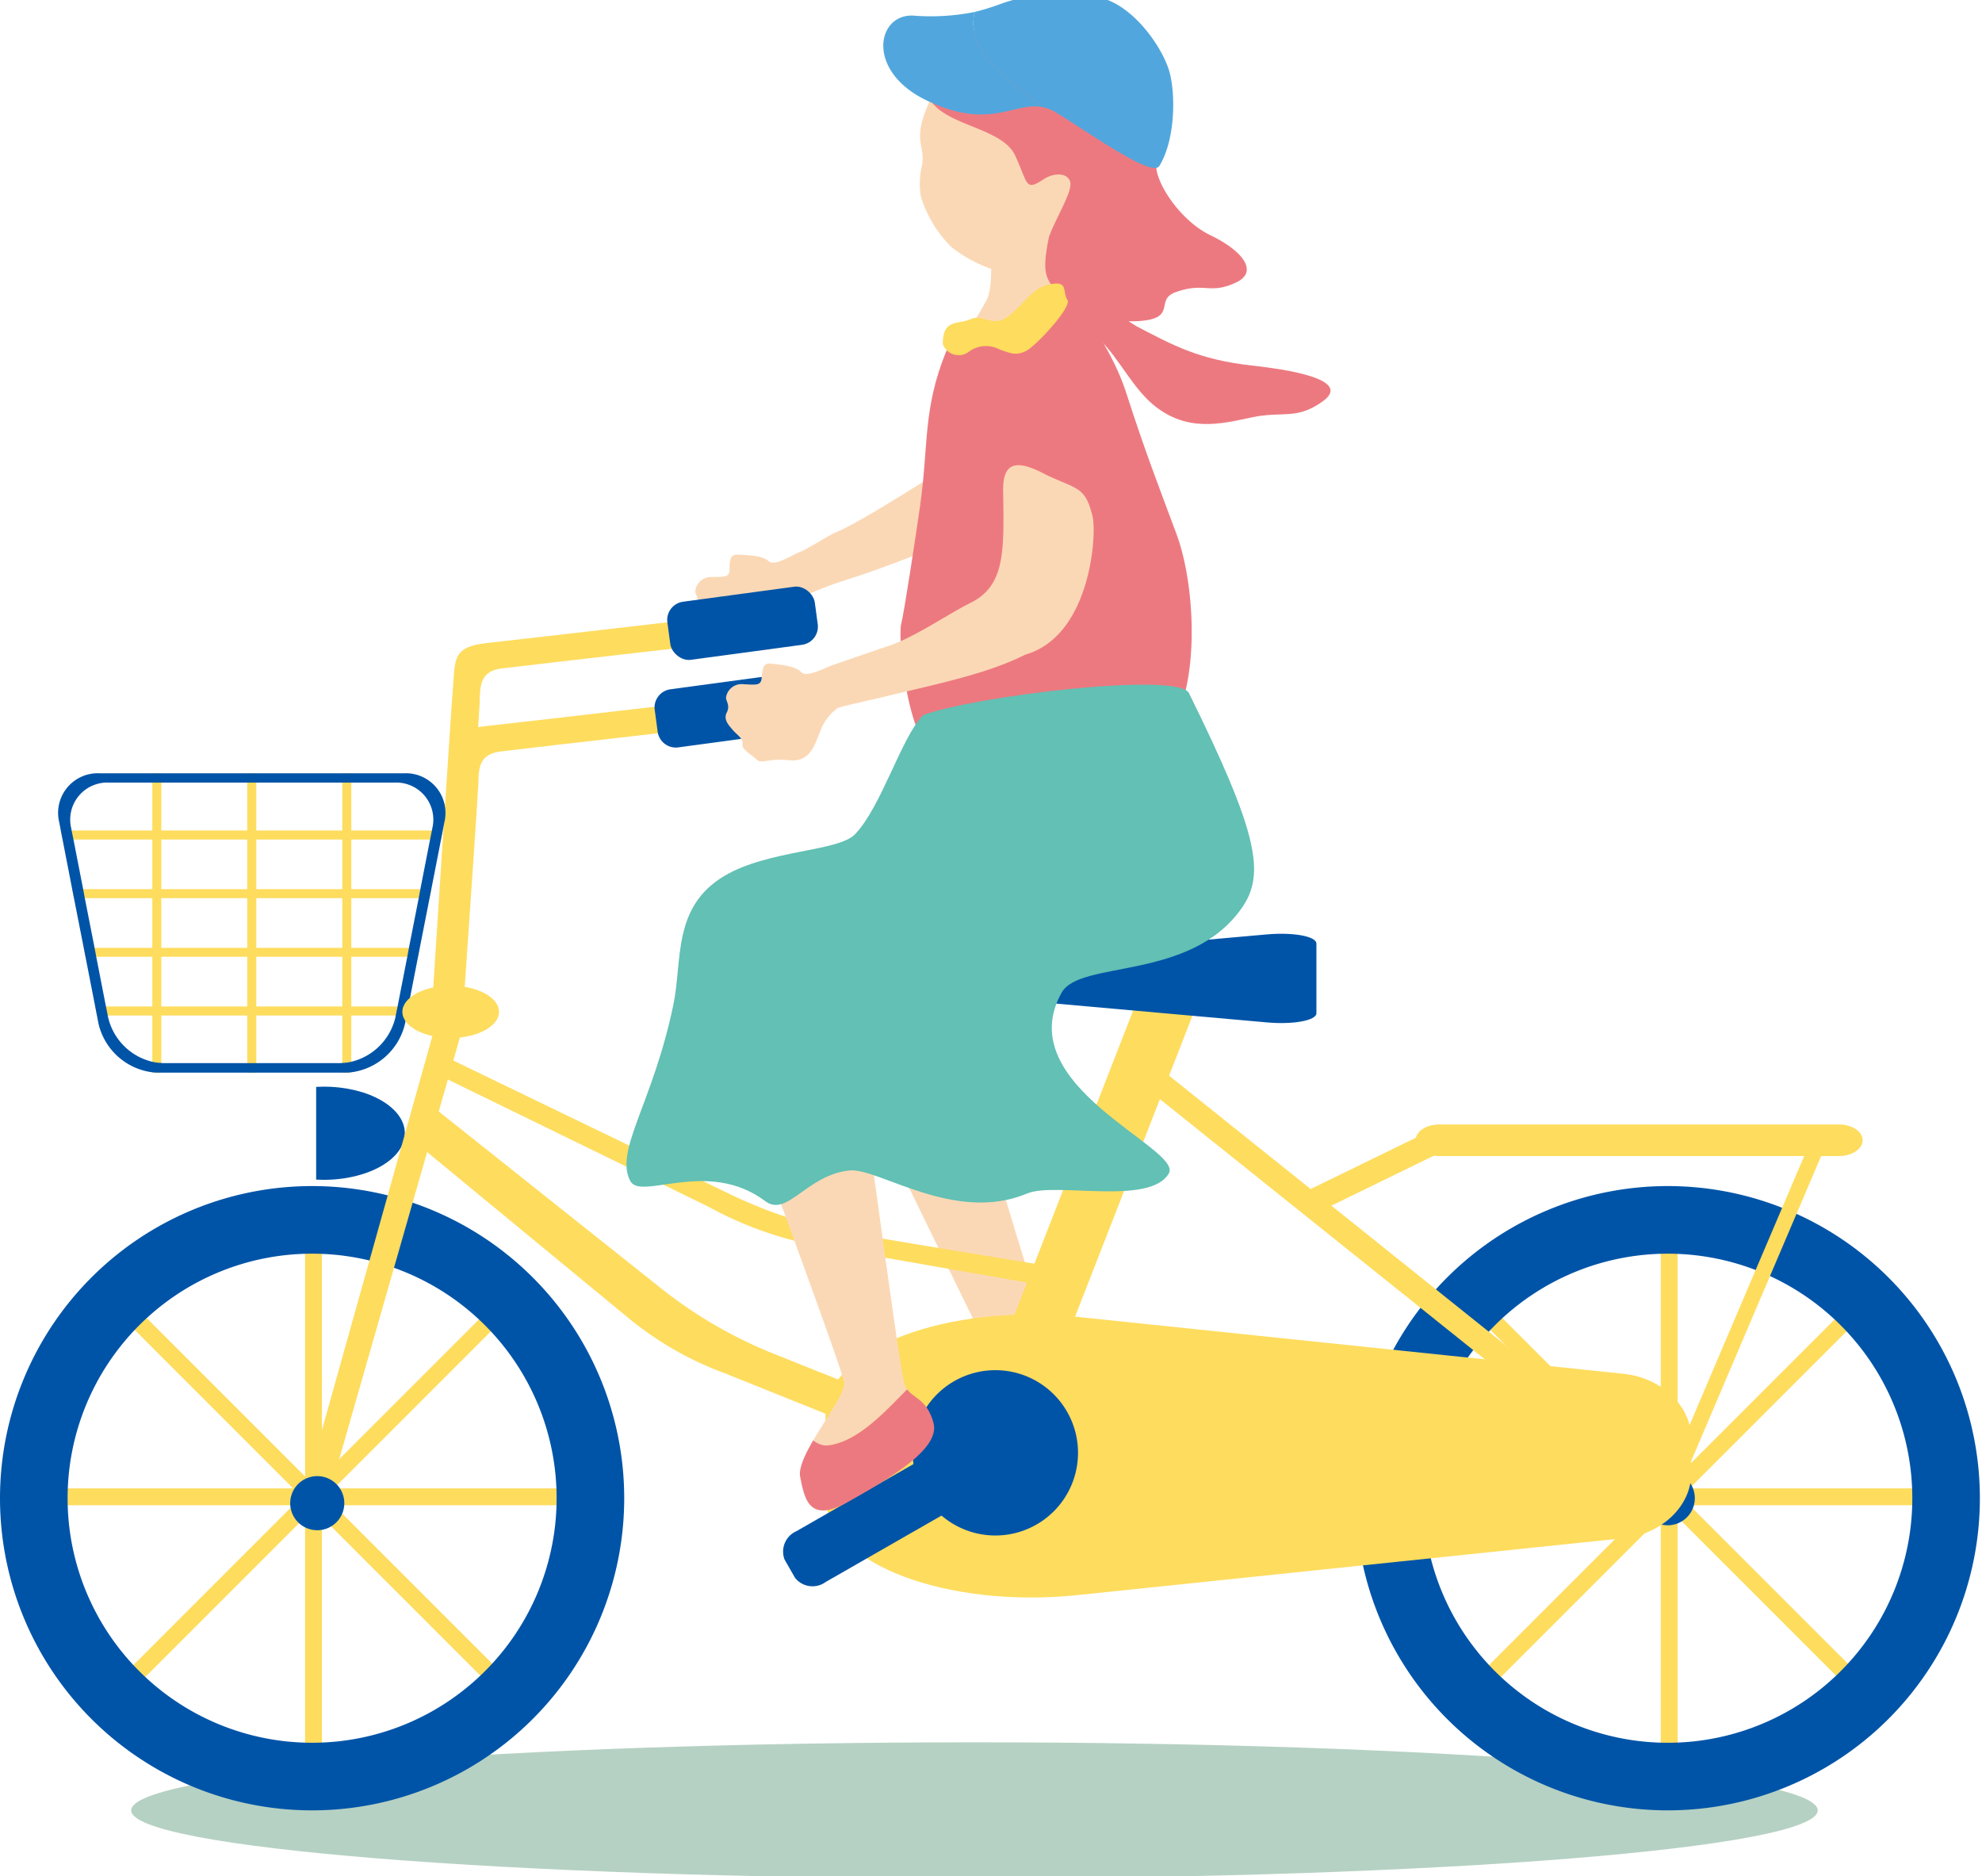 <svg xmlns="http://www.w3.org/2000/svg" xmlns:xlink="http://www.w3.org/1999/xlink" width="168" height="159" viewBox="0 0 168 159"  preserveAspectRatio="none"><defs><clipPath id="a"><rect width="168" height="159" transform="translate(0 0.001)" fill="none"/></clipPath><clipPath id="b"><rect width="167.821" height="159.77" fill="none"/></clipPath><clipPath id="c"><rect width="142.955" height="11.534" fill="none"/></clipPath></defs><g transform="translate(0 -0.578)"><g transform="translate(0 0.576)" clip-path="url(#a)"><g transform="translate(0 -0.568)"><g clip-path="url(#b)"><g transform="translate(11.12 148.235)" opacity="0.8" style="mix-blend-mode:multiply;isolation:isolate"><g clip-path="url(#c)"><path d="M153.807,150.432c0,3.185-32,5.767-71.478,5.767s-71.477-2.582-71.477-5.767,32-5.767,71.477-5.767,71.478,2.582,71.478,5.767" transform="translate(-10.852 -144.665)" fill="#a3c6b4"/></g></g><path d="M84.036,122.671a23.7,23.7,0,0,0,.854-3.683c-.1-.861-11.225-23.011-11.419-23.924,0,0,7.808-2.029,8.643.472s5.809,20.352,7.235,20.247a1.806,1.806,0,0,1,.32.026c-.877,3.139-2.033,7.821-5.633,6.862" transform="translate(1.814 2.327)" fill="#fbd8b5"/><path d="M83.789,122.152c3.6.959,4.756-3.724,5.633-6.862a5.041,5.041,0,0,1,3.53,3.348c.514,1.707-1.687,4.881-4.9,7.387s-4.217-.025-4.546-1.383a6.478,6.478,0,0,1,.282-2.489" transform="translate(2.06 2.846)" fill="#ed7980"/><path d="M58.925,48.525c1.079-.02,1.465.026,1.491-.608s-.041-1.326.69-1.289,2.1.05,2.626.553,2.218-.673,2.824-.854c.882-.421,2.227-1.325,2.973-1.636,2.165-.9,8.02-4.731,9.838-5.794,2.9-1.693,11.766,2.223,6.365,4.192-9.53,3.429-10.978,4.273-15.763,5.788A31.106,31.106,0,0,0,67,50.022a4.245,4.245,0,0,0-1.358,2.13c-.367,1.034-.6,2.621-2.453,2.55s-2.312.511-2.754.117-1.332-.744-1.276-1.227-.59-.8-.894-1.132-.886-.79-.614-1.443-.134-.946-.142-1.289a1.333,1.333,0,0,1,1.414-1.2" transform="translate(1.42 0.95)" fill="#fbd8b5"/><rect width="47.127" height="1.428" transform="translate(117.921 126.714)" fill="#fedc5e"/><rect width="1.428" height="47.127" transform="translate(124.317 111.272) rotate(-45)" fill="#fedc5e"/><rect width="1.428" height="47.127" transform="translate(140.77 103.865)" fill="#fedc5e"/><rect width="47.127" height="1.428" transform="translate(124.318 143.586) rotate(-45)" fill="#fedc5e"/><path d="M112.142,125.112A26.455,26.455,0,1,0,138.6,98.657a26.455,26.455,0,0,0-26.455,26.455m5.73,0A20.725,20.725,0,1,1,138.6,145.838a20.725,20.725,0,0,1-20.725-20.725" transform="translate(2.768 2.435)" fill="#0054a7"/><path d="M135.722,124.53a2.293,2.293,0,1,0,2.293-2.293,2.293,2.293,0,0,0-2.293,2.293" transform="translate(3.35 3.017)" fill="#0054a7"/><rect width="47.127" height="1.428" transform="translate(3.011 126.714)" fill="#fedc5e"/><rect width="1.428" height="47.127" transform="translate(9.407 111.272) rotate(-45)" fill="#fedc5e"/><rect width="1.428" height="47.127" transform="translate(25.86 103.865)" fill="#fedc5e"/><rect width="47.128" height="1.428" transform="translate(9.407 143.586) rotate(-45)" fill="#fedc5e"/><path d="M0,125.112A26.455,26.455,0,1,0,26.455,98.657,26.455,26.455,0,0,0,0,125.112m5.73,0a20.725,20.725,0,1,1,20.725,20.725A20.725,20.725,0,0,1,5.73,125.112" transform="translate(0 2.435)" fill="#0054a7"/><rect width="49.348" height="4.841" transform="translate(80.339 126.486) rotate(-68.687)" fill="#fedc5e"/><path d="M94.419,128.273,60.468,114.63a27.853,27.853,0,0,1-8.258-4.816C49.423,107.525,33.8,94.641,33.8,94.641l2.022-2.569,19.071,15.171a38.312,38.312,0,0,0,10.183,5.917c3.989,1.6,30.51,12.213,30.51,12.213Z" transform="translate(0.834 2.273)" fill="#fedc5e"/><path d="M93.9,87.251l41.39,33.147a12.729,12.729,0,0,1-1.357,1.525L92.624,88.842Z" transform="translate(2.286 2.154)" fill="#fedc5e"/><path d="M66.985,50.747S43.335,53.5,40.421,53.811s-2.714,1.373-2.892,3.515-1.761,26.8-1.761,26.8l2.287.149S39.733,60,39.777,58.837,39.7,56.215,41.6,55.973s25.652-2.948,25.652-2.948Z" transform="translate(0.883 1.253)" fill="#fedc5e"/><rect width="12.61" height="4.968" rx="1.553" transform="translate(56.36 51.775) rotate(-7.689)" fill="#0054a7"/><path d="M37.405,64.2c.176-2.142-.024-3.207,2.891-3.515s26.565-3.064,26.565-3.064l.262,2.278S43.366,62.6,41.47,62.845s-1.773,1.7-1.818,2.864c-.032.836-.909,13.643-1.4,20.758H35.936c.466-7.225,1.341-20.711,1.469-22.269" transform="translate(0.887 1.422)" fill="#fedc5e"/><path d="M1.553,0h9.505A1.553,1.553,0,0,1,12.61,1.553V3.416a1.552,1.552,0,0,1-1.552,1.552h-9.5A1.553,1.553,0,0,1,0,3.415V1.553A1.553,1.553,0,0,1,1.553,0Z" transform="translate(55.288 59.197) rotate(-7.689)" fill="#0054a7"/><path d="M26.789,90.434c3.8,0,6.879,1.768,6.879,3.949s-3.08,3.948-6.879,3.948c-.215,0-.427-.007-.637-.018v-7.86c.21-.011.422-.018.637-.018" transform="translate(0.646 2.232)" fill="#0054a7"/><path d="M84.53,82.92c0,.292.446.57,1.018.621L105.285,85.3c2.216.2,4.211-.147,4.211-.783v-5.89c0-.637-2-.981-4.211-.783L85.548,79.6c-.572.051-1.018.329-1.018.621Z" transform="translate(2.087 1.92)" fill="#0054a7"/><path d="M117.1,94.9c0,.736.9,1.337,2,1.337h33.893c1.1,0,2-.6,2-1.337s-.9-1.337-2-1.337H119.1c-1.1,0-2,.6-2,1.337" transform="translate(2.891 2.309)" fill="#fedc5e"/><rect width="12.58" height="2.038" transform="translate(110.701 101.534) rotate(-25.998)" fill="#fedc5e"/><rect width="33.121" height="1.32" transform="translate(140.673 127.308) rotate(-66.918)" fill="#fedc5e"/><path d="M88.835,105.83s-17.162-2.793-19.192-3.205a40.76,40.76,0,0,1-8.565-2.982c-3.045-1.459-24.045-11.611-24.045-11.611L35.469,89.1s22.312,10.882,23.737,11.586a31.1,31.1,0,0,0,8.723,3.2c3.49.634,20.623,3.626,20.623,3.626Z" transform="translate(0.876 2.173)" fill="#fedc5e"/><path d="M39.046,84.058,36.763,83.7l-11.72,41.81,1.975.56Z" transform="translate(0.618 2.066)" fill="#fedc5e"/><path d="M24.005,124.941a2.293,2.293,0,1,0,2.293-2.293,2.293,2.293,0,0,0-2.293,2.293" transform="translate(0.593 3.027)" fill="#0054a7"/><path d="M68.288,124.679c0,5.834,10.519,9.511,21.337,8.384l46.3-4.823c3.278-.341,5.73-2.767,5.73-5.418v-3.1c0-2.651-2.452-5.076-5.73-5.418l-46.3-4.823c-10.818-1.127-21.337,2.55-21.337,8.384Z" transform="translate(1.686 2.697)" fill="#fedc5e"/><path d="M75.5,120.89a7.006,7.006,0,1,0,7.006-7.006A7.006,7.006,0,0,0,75.5,120.89" transform="translate(1.864 2.811)" fill="#0054a7"/><path d="M65.794,131.316a1.891,1.891,0,0,0,2.6.345l10.7-6.134a1.891,1.891,0,0,0,1.013-2.415l-.887-1.549a1.892,1.892,0,0,0-2.6-.345l-10.7,6.134a1.893,1.893,0,0,0-1.014,2.415Z" transform="translate(1.598 2.983)" fill="#0054a7"/><path d="M5.029,69.245l.149.768H37.256l.149-.768Z" transform="translate(0.124 1.709)" fill="#fedc5e"/><path d="M7.873,83.8l.15.767H34.271l.149-.767Z" transform="translate(0.194 2.068)" fill="#fedc5e"/><path d="M6.927,78.95l.149.76H35.263l.149-.76Z" transform="translate(0.171 1.949)" fill="#fedc5e"/><path d="M5.974,74.1l.15.76H36.263l.15-.76Z" transform="translate(0.147 1.829)" fill="#fedc5e"/><path d="M28.316,64.509V89.892H28.6a3.4,3.4,0,0,0,.478-.03V64.509Z" transform="translate(0.699 1.592)" fill="#fedc5e"/><rect width="0.767" height="25.383" transform="translate(20.957 66.101)" fill="#fedc5e"/><path d="M12.6,64.509V89.863a3.329,3.329,0,0,0,.478.03h.283V64.509Z" transform="translate(0.311 1.592)" fill="#fedc5e"/><path d="M4.9,68.661l.134.7.149.767L6,74.334l.149.761.828,4.211.149.76.82,4.2.15.769.134.7a5.387,5.387,0,0,0,4.555,4.122,3.329,3.329,0,0,0,.478.03H29.179a3.4,3.4,0,0,0,.478-.03,5.387,5.387,0,0,0,4.555-4.122l.134-.7.149-.769.821-4.2.149-.76.828-4.211.149-.761.821-4.2.149-.767.134-.7a3.36,3.36,0,0,0-3.421-4.152H8.32A3.36,3.36,0,0,0,4.9,68.661m1.051.7-.03-.171a3.141,3.141,0,0,1,3.205-3.885H33.316a3.141,3.141,0,0,1,3.205,3.885l-.03.171-.157.767-.82,4.2-.141.761-.828,4.211-.141.76-.82,4.2-.157.769-.03.171a5.053,5.053,0,0,1-3.742,3.765,3.8,3.8,0,0,1-.76.1,1.1,1.1,0,0,1-.216.014H13.762a1.1,1.1,0,0,1-.216-.014,3.811,3.811,0,0,1-.76-.1,5.053,5.053,0,0,1-3.742-3.765l-.03-.171-.157-.769-.82-4.2-.141-.76-.828-4.211-.141-.761-.82-4.2Z" transform="translate(0.119 1.592)" fill="#0054a7"/><path d="M33.284,84.3c0,1.222,1.833,2.214,4.095,2.214s4.095-.992,4.095-2.214-1.833-2.214-4.095-2.214-4.095.992-4.095,2.214" transform="translate(0.822 2.026)" fill="#fedc5e"/><path d="M82.546,18.574c.258-.017,3.661.011,3.981-.043.114.383-.239,2.58.267,4.083.575,1.707,1.863,5.415,3.309,6.666,1.479,1.276.707,3.831.182,5.655-.319.552-12.731,5.193-13.5,2.406a24.237,24.237,0,0,1,1.973-7.3,28.907,28.907,0,0,0,3.025-4.6c.481-1.109.291-3.4.343-3.776.142-1.042.449-2.7.422-3.089" transform="translate(1.895 0.457)" fill="#fbd8b5"/><path d="M91.943,20.347a8.309,8.309,0,0,1-7.073,3.564,11.849,11.849,0,0,1-6.11-2.464A10.34,10.34,0,0,1,76.186,17.2a6.207,6.207,0,0,1,.057-2.517c.439-1.969-1.024-2.072.846-5.956.568-1.179,3.894-6.524,9.992-6.272,5.359.221,9.06,12.37,4.861,17.893" transform="translate(1.878 0.06)" fill="#fbd8b5"/><path d="M76.789,6.546a6.271,6.271,0,0,1,3.686-3.38C82.86,2.444,83.008.8,85.553.556A13.58,13.58,0,0,1,93.57,2.175a7.577,7.577,0,0,1,3.26,5.269c.236,1.188-.573,3.948-.715,7.1-.067,1.5,2.042,4.717,4.572,5.939,2.867,1.384,4.087,3.137,2.19,4.019-2.271,1.055-2.6-.066-5.1.812-1.731.607-.048,2.046-2.582,2.4-2.595.365-6-.69-7.176-2.068-1.193-1.4-1.683-1.643-1-5,.677-1.838,2.088-3.949,1.782-4.739s-1.484-.635-2.154-.2c-1.686,1.1-1.352.479-2.5-1.985-1.4-3-8.835-2.4-7.36-7.184" transform="translate(1.891 0.012)" fill="#ed7980"/><path d="M80.631,1.583a19.842,19.842,0,0,0,2.092-.64A15.065,15.065,0,0,1,91.663.486c2.556.834,4.8,4,5.434,6.034.573,1.832.577,5.877-.821,8.125-.625,1-5.938-2.837-8.78-4.554a3.371,3.371,0,0,0-1.2-.454C83.68,7.43,79.79,4.911,80.631,1.583" transform="translate(1.987 0)" fill="#51a7dd"/><path d="M75.552,1.851a18.921,18.921,0,0,0,5.264-.306c-.841,3.327,3.048,5.846,5.665,8.053-2.3-.4-4.335,1.867-9.295-.354C71.55,6.852,72.4,1.767,75.552,1.851" transform="translate(1.804 0.038)" fill="#51a7dd"/><path d="M96.991,62.193c2.919-3.487,2.588-12.426.889-16.979-1.644-4.405-2.69-7.091-4.254-11.948-1.156-3.587-3.249-5.959-4.03-8.3-.562-1.684-4.014,2.077-5.659,2.73-2.352.932-4.8.786-5.585,2.071-1.993,4.939-1.469,7.943-2.2,13.051-.368,2.581-1.317,8.855-1.614,10.093-.248,1.035.4,9.529,2.993,11.313,1.236.849,8.108.973,10.622.973,3.087,0,6.569-.29,8.838-3" transform="translate(1.839 0.606)" fill="#ed7980"/><path d="M94.127,27.589c3.171,1.65,5.307,2.851,9.869,3.357s8.173,1.449,5.939,3.044-3.378.782-6.006,1.347-5.545,1.294-8.4-1.124c-2.035-1.722-3.23-4.774-5.43-6.274S87.141,26.322,88.006,25s5.006,1.932,6.12,2.587" transform="translate(2.164 0.609)" fill="#ed7980"/><path d="M77.99,29.132a1.423,1.423,0,0,0,2.192.666,2.437,2.437,0,0,1,2.637-.193c1.011.34,1.342.505,2.158.155S88.955,26,88.556,25.4s-.007-1.425-.985-1.39c-2.027.073-2.641,1.857-4.2,2.879-1.25.818-1.956-.333-3.019.138s-2.391-.045-2.358,2.1" transform="translate(1.925 0.593)" fill="#fedc5e"/><path d="M68.7,120.992a1.8,1.8,0,0,1-1.227-.442c1.143-1.959,2.722-4.092,2.616-4.887-.172-1.288-9.773-27.039-10.749-29.936,0,0,10.776-1.97,11.266-.916s4.124,29.8,4.61,31.03a1.767,1.767,0,0,0,.217.4c-1.938,1.948-4.208,4.466-6.734,4.755" transform="translate(1.465 2.086)" fill="#fbd8b5"/><path d="M66.19,122.875c-.139-.721.4-1.872,1.111-3.089a1.8,1.8,0,0,0,1.227.441c2.526-.289,4.8-2.807,6.734-4.755.587.8,1.672.84,2.225,2.829.63,2.273-3.915,4.816-7.228,6.7s-3.7-.242-4.068-2.125" transform="translate(1.633 2.85)" fill="#ed7980"/><path d="M103.956,76.145C106,73.251,105.4,69.863,99.5,57.9c-.9-1.829-18.163.243-22.541,1.865-1.865,1.946-3.507,7.726-5.758,10.094-1.4,1.477-7.344,1.32-11.068,3.528-4.456,2.642-3.556,7.2-4.339,10.946-1.754,8.4-5.008,12.325-3.648,14.919.891,1.7,6.567-1.946,11.432,1.7,1.886,1.415,3.492-2.207,7.136-2.594,2.449-.261,8.919,4.54,15.081,1.946,2.358-.993,10.417,1.073,12-1.7,1.214-2.129-13.533-7.406-9.082-15.324,1.563-2.778,10.883-.947,15.244-7.136" transform="translate(1.279 1.412)" fill="#62c0b4"/><path d="M60.117,60.006c.315-.634-.072-.952-.057-1.3a1.332,1.332,0,0,1,1.49-1.11c1.078.051,1.46.122,1.527-.508s.047-1.326.774-1.241,2.09.188,2.584.724,2.258-.526,2.874-.666c.152-.06,3.515-1.213,4.567-1.569,2.224-.75,5.02-2.7,6.907-3.636,3.005-1.488,2.827-4.521,2.765-9.564-.035-2.717,1.557-2.395,3.624-1.3,2.675,1.277,3.315.964,3.953,3.527.38,1.528-.159,10.127-5.683,11.718-3.282,1.646-7.325,2.45-12.2,3.631-.518.126-3.389.755-3.727.906a4.253,4.253,0,0,0-1.5,2.037c-.433,1.007-.772,2.576-2.615,2.384s-2.339.359-2.755-.065-1.28-.829-1.193-1.307-.536-.84-.818-1.189-.832-.846-.517-1.48" transform="translate(1.482 0.964)" fill="#fbd8b5"/></g></g></g></g></svg>
